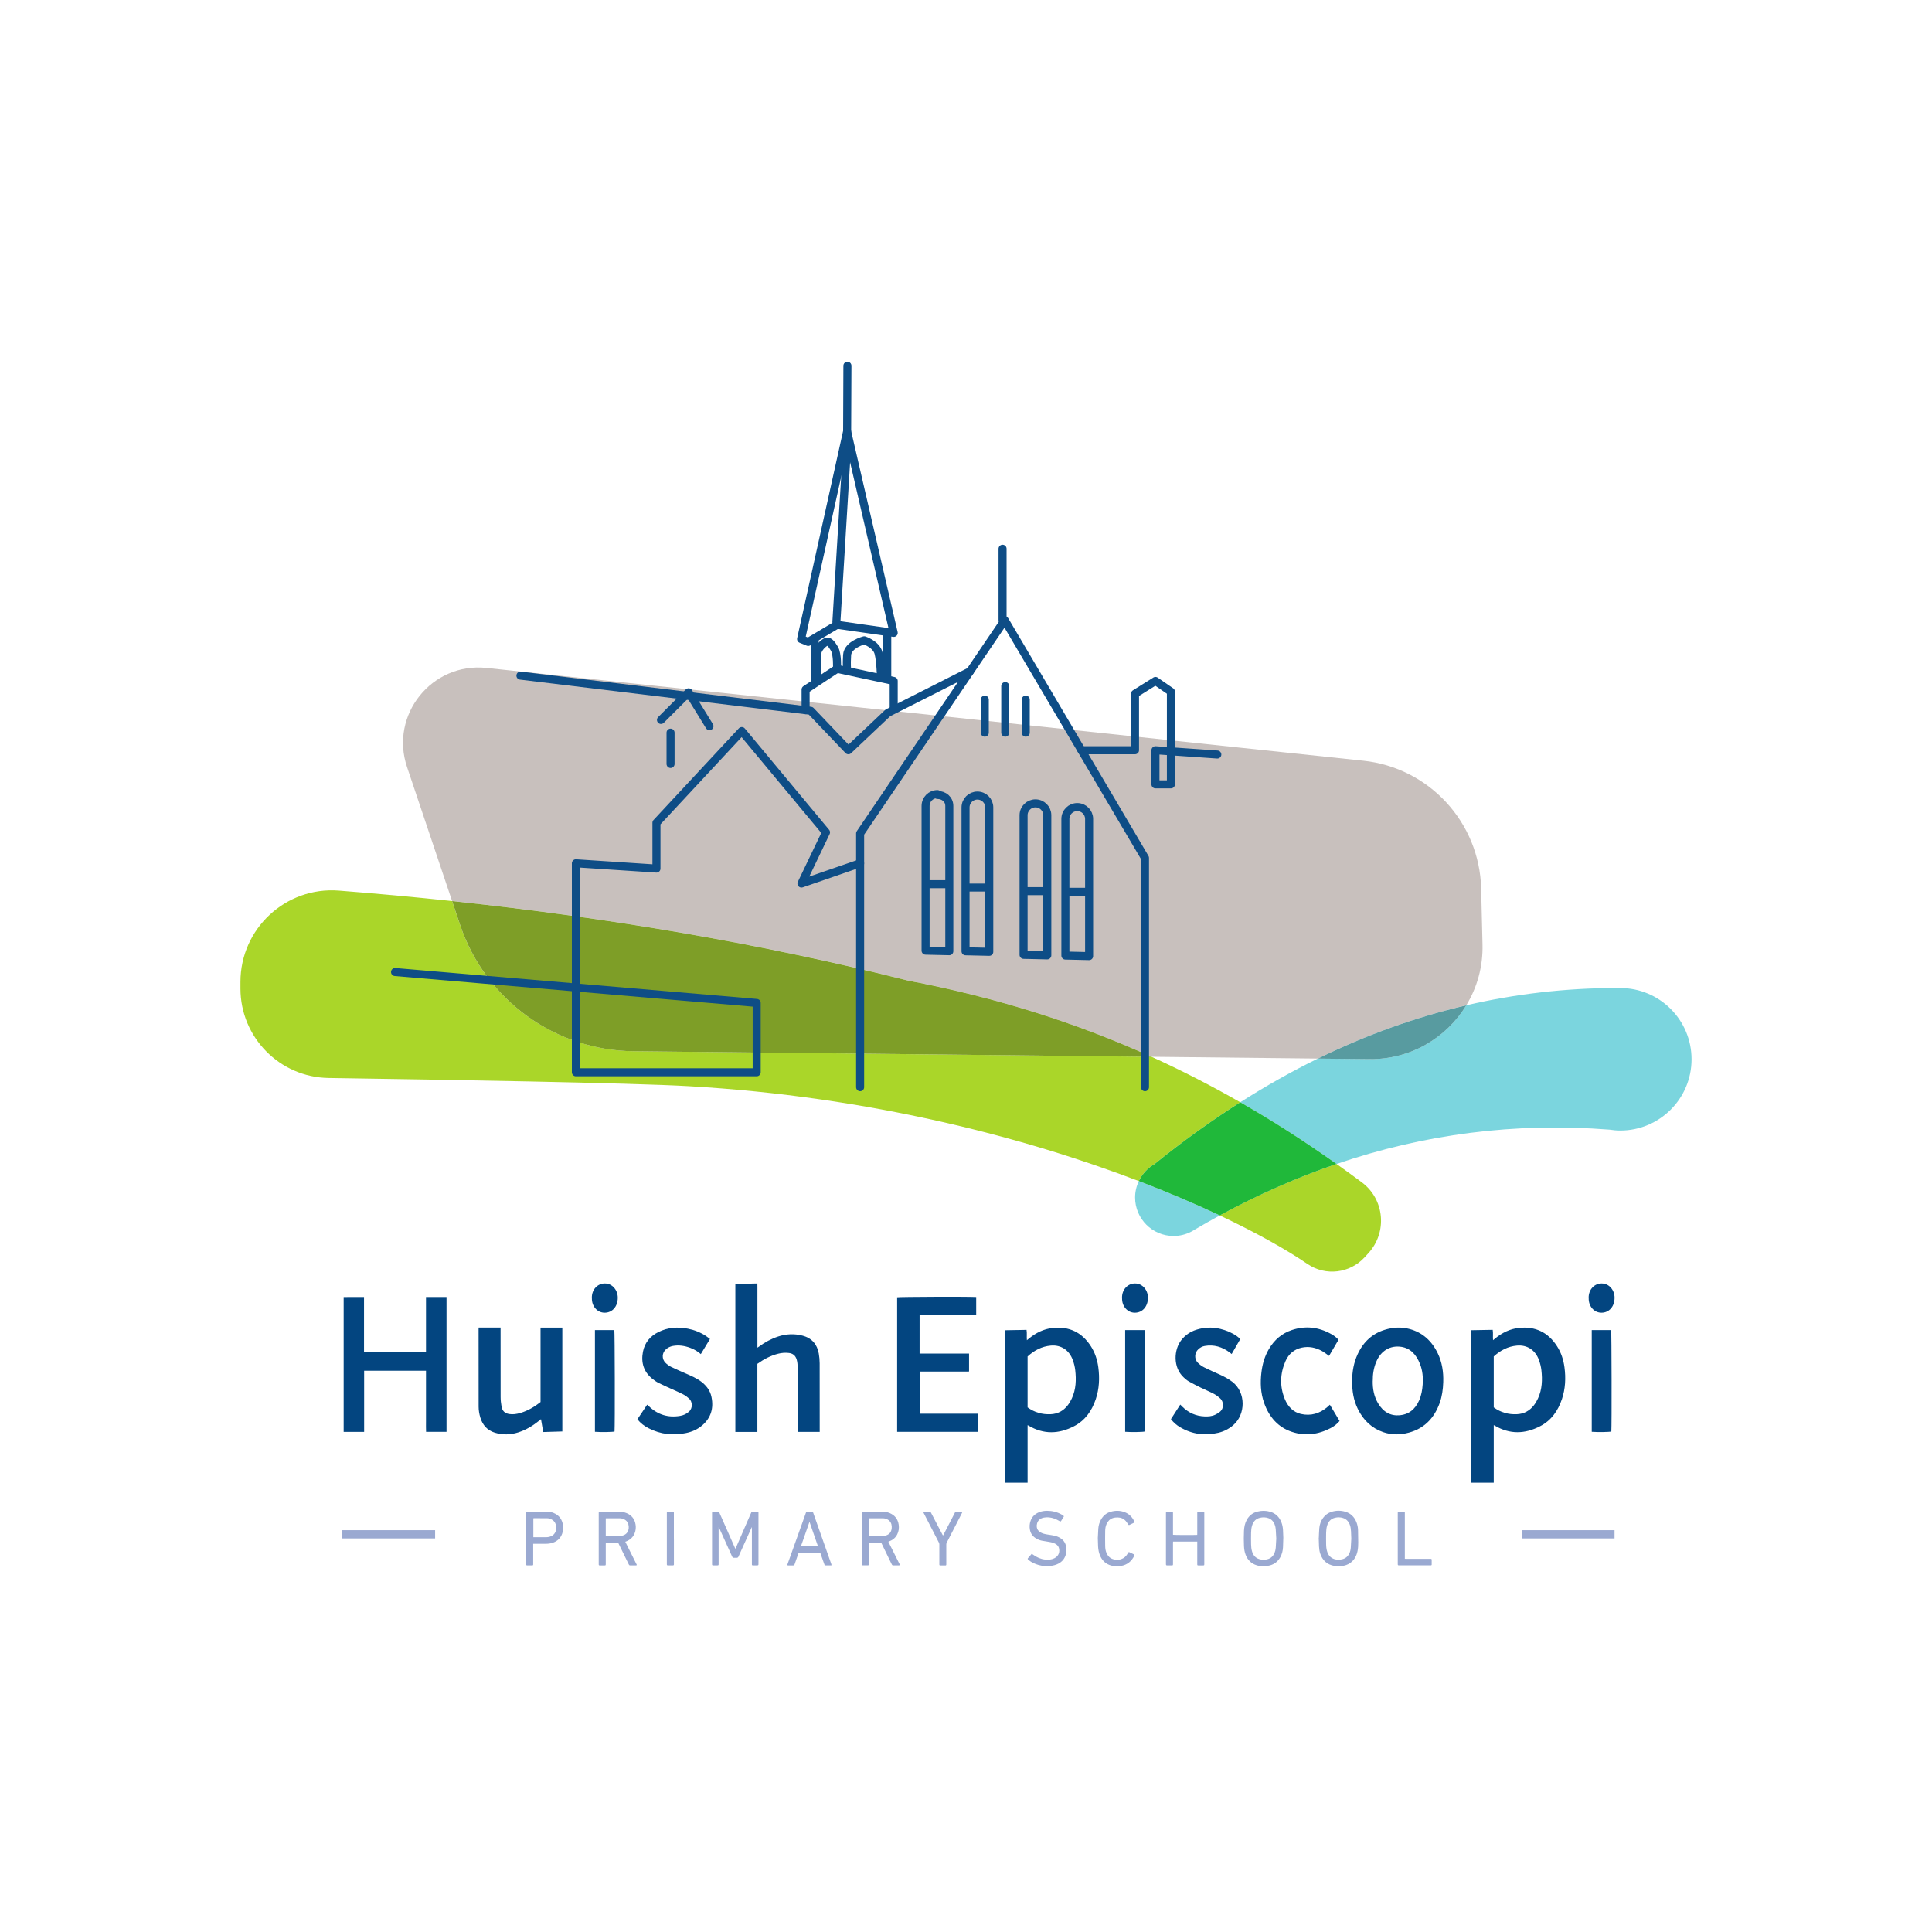 <?xml version="1.0" encoding="UTF-8"?>
<svg xmlns="http://www.w3.org/2000/svg" id="Layer_1" data-name="Layer 1" viewBox="0 0 500 500" width="720" height="720">
  <defs>
    <style>
      .cls-1, .cls-2 {
        fill: none;
      }

      .cls-3 {
        fill: #034580;
      }

      .cls-4 {
        fill: #7e9e27;
      }

      .cls-5 {
        fill: #7bd5de;
      }

      .cls-6 {
        fill: #c8c0bd;
      }

      .cls-7 {
        fill: #aad629;
      }

      .cls-8 {
        fill: #20b83a;
      }

      .cls-9 {
        fill: #9aa9d1;
      }

      .cls-10 {
        fill: #589ba0;
      }

      .cls-2 {
        stroke: #0e4d86;
        stroke-linecap: round;
        stroke-linejoin: round;
        stroke-width: 2.08px;
      }
    </style>
  </defs>
  <g>
    <path class="cls-3" d="m110.24,335.67h5.32v34.89h-5.29c-.05-.86-.01-1.74-.02-2.62,0-.87,0-1.74,0-2.61v-5.28c0-.89,0-1.78,0-2.68s0-1.73,0-2.63h-16.01v15.83h-5.3v-34.89c1.74-.04,3.48-.01,5.27-.01v14.2h16.04v-14.18Z"/>
    <path class="cls-3" d="m265.94,368.83v14.89h-5.92v-39.45c1.85-.03,3.72-.07,5.65-.1.15.87,0,1.73.09,2.68.23-.18.41-.33.59-.48,1.77-1.44,3.77-2.44,6.06-2.69,4.31-.48,7.61,1.16,9.91,4.74,1.07,1.66,1.66,3.5,1.92,5.42.37,2.8.25,5.58-.66,8.28-1.01,2.99-2.73,5.49-5.63,6.99-3.93,2.04-7.89,2.16-11.78-.17-.04-.02-.08-.04-.23-.1Zm.01-4.59c1.8,1.31,3.79,1.86,5.97,1.76,1.86-.08,3.34-.91,4.44-2.35.41-.54.76-1.14,1.04-1.76,1.07-2.33,1.15-4.8.87-7.29-.1-.89-.33-1.79-.64-2.64-.94-2.57-3.05-3.94-5.66-3.72-2.37.2-4.32,1.26-6.03,2.81v13.18Z"/>
    <path class="cls-3" d="m386.58,368.83v14.89h-5.92v-39.46c1.85-.03,3.72-.07,5.65-.1.15.87,0,1.73.09,2.68.23-.18.41-.33.59-.48,1.77-1.44,3.77-2.44,6.06-2.69,4.31-.48,7.61,1.16,9.91,4.74,1.07,1.66,1.66,3.5,1.92,5.42.37,2.8.25,5.58-.66,8.28-1.01,2.99-2.73,5.49-5.63,6.99-3.93,2.04-7.89,2.16-11.78-.17-.04-.02-.08-.04-.23-.1Zm.01-4.59c1.8,1.31,3.79,1.86,5.97,1.76,1.86-.08,3.34-.91,4.44-2.35.41-.54.76-1.14,1.04-1.76,1.07-2.34,1.15-4.8.87-7.29-.1-.89-.33-1.79-.64-2.64-.94-2.57-3.05-3.94-5.66-3.72-2.37.2-4.32,1.26-6.03,2.81v13.18Z"/>
    <path class="cls-3" d="m237.99,350.3h12.8v4.59s-.02.02-.03.04c-.02.01-.03.03-.05.03-4.22,0-8.44,0-12.71,0v10.91h15.1v4.69h-20.92c0-11.61,0-23.22,0-34.82.51-.13,18.44-.2,20.46-.07v4.66h-14.65v9.97Z"/>
    <path class="cls-3" d="m190.31,332.29c1.89-.04,3.75-.08,5.7-.13.03.79,0,1.56.01,2.34,0,.8,0,1.61,0,2.41v11.87c.2-.13.33-.21.44-.3,1.5-1.12,3.14-2,4.93-2.59,2.07-.68,4.18-.77,6.28-.23,2.44.63,3.8,2.25,4.23,4.63.15.83.22,1.68.23,2.53.02,5.74.01,11.48.01,17.22v.53h-5.7c0-.22-.02-.45-.02-.68,0-5.24,0-10.48,0-15.72,0-.78,0-1.56-.24-2.32-.32-1.03-.95-1.57-2.04-1.7-.92-.11-1.84-.03-2.73.19-1.97.5-3.73,1.42-5.4,2.62v17.62h-5.7v-38.28Z"/>
    <path class="cls-3" d="m349.94,357.35c-.01-2.34.41-4.7,1.43-6.9,1.5-3.24,3.85-5.31,6.95-6.28,2.17-.68,4.37-.81,6.57-.2,3.2.89,5.61,2.98,7.19,6.24,1.13,2.34,1.52,4.85,1.43,7.5-.06,1.84-.3,3.64-.91,5.36-1.47,4.1-4.14,6.64-7.93,7.68-2.23.62-4.48.65-6.7-.11-2.9-1-5.1-3.01-6.57-6.01-1.09-2.23-1.5-4.63-1.46-7.28Zm5.32,0c-.04,2.17.36,4.11,1.39,5.84,1.34,2.24,3.22,3.3,5.63,3.08,2.3-.21,3.95-1.51,4.99-3.83.58-1.31.82-2.71.92-4.15.13-1.83-.03-3.61-.7-5.3-.95-2.41-2.47-4.08-4.88-4.43-2.76-.4-5.23.95-6.45,3.91-.66,1.58-.91,3.26-.89,4.89Z"/>
    <path class="cls-3" d="m123.88,343.57h5.67c0,.26,0,.51,0,.77,0,5.73,0,11.47.01,17.2,0,.8.09,1.61.23,2.41.21,1.21.83,1.81,1.98,2,.99.16,1.97,0,2.92-.28,1.89-.56,3.59-1.55,5.2-2.82v-19.26h5.64v26.87c-1.63.05-3.25.1-4.95.15-.19-1.1-.38-2.18-.57-3.33-.23.18-.4.32-.57.46-1.62,1.3-3.37,2.34-5.31,2.96-2.01.64-4.05.7-6.09.07-1.91-.59-3.14-1.94-3.74-3.93-.27-.91-.43-1.85-.43-2.8,0-6.71-.01-13.42-.01-20.13,0-.09.02-.18.03-.32Z"/>
    <path class="cls-3" d="m164.97,367.29c.83-1.25,1.66-2.48,2.52-3.76.16.14.28.25.41.37,2.32,2.26,5.05,3.05,8.11,2.53.83-.14,1.6-.47,2.27-1.07,1.11-.99.88-2.64.09-3.37-.47-.43-.99-.83-1.54-1.11-.98-.51-2-.94-3.01-1.4-1.12-.52-2.26-1-3.36-1.56-.6-.3-1.16-.7-1.69-1.13-2.15-1.76-2.92-4.1-2.38-6.93.48-2.5,1.97-4.12,4.04-5.14,2.44-1.21,5.01-1.37,7.62-.85,1.64.32,3.18.93,4.61,1.86.36.24.7.52,1.08.8-.81,1.34-1.58,2.62-2.37,3.92-.83-.72-1.72-1.25-2.7-1.61-1.48-.55-3-.8-4.56-.5-.65.13-1.23.4-1.74.84-1.07.93-1.15,2.52-.14,3.52.42.42.92.78,1.43,1.04,1.25.61,2.52,1.15,3.79,1.71,1.39.61,2.79,1.19,4.03,2.13,1.3,1,2.3,2.24,2.65,3.96.61,2.95-.16,5.4-2.35,7.31-1.23,1.07-2.66,1.69-4.19,2.01-3.36.72-6.62.36-9.73-1.23-1.09-.56-2.08-1.29-2.91-2.33Z"/>
    <path class="cls-3" d="m303.03,367.28c.82-1.27,1.61-2.5,2.42-3.77.2.2.35.35.5.5,1.65,1.66,3.58,2.47,5.78,2.56.93.04,1.86-.02,2.73-.42.45-.21.9-.47,1.28-.8,1.14-.96.87-2.68.09-3.4-.5-.46-1.06-.89-1.64-1.2-1.09-.58-2.23-1.04-3.34-1.58-1.09-.53-2.17-1.09-3.23-1.68-.45-.26-.86-.63-1.26-.99-2.89-2.66-2.53-7.25-.66-9.65,1.04-1.33,2.33-2.19,3.81-2.68,2.09-.69,4.2-.76,6.33-.25,1.52.37,2.95.96,4.27,1.89.29.21.56.45.89.71-.76,1.32-1.49,2.59-2.25,3.91-.16-.13-.3-.25-.44-.36-1.99-1.51-4.16-2.15-6.54-1.73-.62.11-1.18.41-1.66.86-.99.93-1.07,2.5-.12,3.47.48.49,1.05.9,1.64,1.2,1.31.66,2.65,1.24,3.98,1.84,1.16.53,2.29,1.12,3.33,1.92,3.52,2.69,3.5,8.41.18,11.24-1.15.98-2.44,1.61-3.84,1.94-3.43.8-6.73.4-9.86-1.44-.88-.52-1.67-1.18-2.37-2.08Z"/>
    <path class="cls-3" d="m346.39,346.76c-.82,1.4-1.63,2.78-2.43,4.15-.61-.43-1.14-.86-1.72-1.2-1.7-.97-3.5-1.34-5.38-.93-1.88.41-3.35,1.58-4.19,3.52-1.39,3.19-1.5,6.47-.19,9.72.82,2.03,2.21,3.44,4.16,3.9,2.57.6,4.93-.07,7.01-1.89.16-.14.31-.3.51-.49.84,1.41,1.68,2.81,2.52,4.21-.68.82-1.47,1.4-2.33,1.85-3.23,1.68-6.6,2.1-10.02.96-3.46-1.15-5.86-3.72-7.19-7.51-.9-2.56-1.01-5.23-.68-7.93.26-2.14.85-4.14,1.91-5.95,1.44-2.46,3.42-4.1,5.91-4.94,3.52-1.18,6.94-.82,10.23,1.02.68.38,1.32.83,1.89,1.48Z"/>
    <g>
      <path class="cls-3" d="m153.97,344.22h5.02c.12.48.17,24.81.05,26.25-.43.15-3.47.2-5.07.08v-26.33Z"/>
      <path class="cls-3" d="m153.17,335.96c-.07-2.26,1.53-3.79,3.32-3.8,2.06-.02,3.41,1.82,3.39,3.73-.02,2.23-1.4,3.82-3.36,3.84-1.89.02-3.39-1.6-3.34-3.77Z"/>
    </g>
    <g>
      <path class="cls-3" d="m291.19,344.22h5.02c.12.48.17,24.81.05,26.25-.43.15-3.47.2-5.07.08v-26.33Z"/>
      <path class="cls-3" d="m290.38,335.96c-.07-2.26,1.53-3.79,3.32-3.8,2.06-.02,3.41,1.82,3.39,3.73-.02,2.23-1.4,3.82-3.36,3.84-1.89.02-3.39-1.6-3.34-3.77Z"/>
    </g>
    <g>
      <path class="cls-3" d="m411.94,344.22h5.02c.12.48.17,24.81.05,26.25-.43.15-3.47.2-5.07.08v-26.33Z"/>
      <path class="cls-3" d="m411.14,335.96c-.07-2.26,1.53-3.79,3.32-3.8,2.06-.02,3.41,1.82,3.39,3.73-.02,2.23-1.4,3.82-3.36,3.84-1.89.02-3.39-1.6-3.34-3.77Z"/>
    </g>
  </g>
  <g>
    <path class="cls-9" d="m194.55,395.25c-.04.08-.08.16-.11.24-1.08,2.39-2.17,4.79-3.25,7.19-.02.04-.04.08-.06.13-.09.25-.26.36-.53.34-.2-.01-.41-.01-.61,0-.27.02-.42-.1-.53-.35-.41-.93-.84-1.85-1.26-2.78-.69-1.52-1.37-3.04-2.06-4.56-.03-.07-.07-.14-.16-.2v.29c0,3.04,0,6.09,0,9.13,0,.43,0,.44-.45.44-.32,0-.64,0-.97,0-.22,0-.27-.06-.28-.28,0-.06,0-.11,0-.17,0-4.34,0-8.68,0-13.02,0-.43,0-.44.45-.44.32,0,.64.01.97,0,.26-.01.4.1.5.33.71,1.63,1.44,3.25,2.16,4.87.61,1.38,1.22,2.76,1.83,4.15.03.07.08.14.14.26.06-.12.09-.2.13-.27,1.27-2.91,2.53-5.83,3.8-8.74.05-.12.11-.23.16-.35.07-.17.19-.24.36-.24.41,0,.83,0,1.24,0,.2,0,.26.06.27.26,0,.06,0,.13,0,.19,0,4.33,0,8.66,0,12.99,0,.45,0,.46-.47.46-.31,0-.63,0-.94,0-.24,0-.29-.05-.29-.29,0-.68,0-1.36,0-2.04,0-2.41,0-4.82,0-7.23v-.3s-.04,0-.06,0Z"/>
    <path class="cls-9" d="m161.83,399.02c.99,1.98,1.98,3.95,2.96,5.93.01.02,0,.05,0,.12-.07.02-.14.05-.21.05-.51,0-1.01,0-1.52,0-.19,0-.27-.12-.34-.27-.34-.71-.69-1.42-1.04-2.12-.55-1.13-1.1-2.26-1.65-3.38-.02-.04-.04-.08-.07-.12h-3.17c0,.12-.02.22-.02.33,0,1.69,0,3.38,0,5.08,0,.06,0,.11,0,.17,0,.28-.04.32-.32.32-.4,0-.79,0-1.19,0-.25,0-.31-.05-.31-.3,0-.05,0-.09,0-.14,0-4.34,0-8.68,0-13.02,0-.43,0-.44.45-.44,1.56,0,3.13,0,4.69,0,.72,0,1.43.1,2.1.38,1.32.56,2.08,1.55,2.3,2.96.12.77.05,1.52-.25,2.25-.41,1.01-1.15,1.68-2.15,2.08-.08.03-.15.06-.23.09,0,0-.01.01-.04.04Zm-5.04-1.52c.1,0,.18.02.26.02,1.02,0,2.04,0,3.06,0,.26,0,.53-.02.79-.07.87-.17,1.49-.64,1.73-1.52.08-.29.11-.6.08-.9-.06-.75-.36-1.36-1.03-1.75-.4-.23-.83-.34-1.29-.35-1.14,0-2.28,0-3.42,0-.06,0-.12.01-.2.02v4.56Z"/>
    <path class="cls-9" d="m232.92,405.06c-.14.03-.22.06-.29.06-.5,0-.99,0-1.49,0-.19,0-.27-.1-.35-.26-.46-.94-.92-1.88-1.37-2.82-.46-.94-.92-1.88-1.37-2.82h-3.19c0,.11-.01.21-.01.31,0,1.72,0,3.44,0,5.16,0,.41,0,.42-.42.42-.37,0-.74,0-1.1,0-.24,0-.29-.06-.3-.29,0-.06,0-.11,0-.17,0-4.33,0-8.66,0-12.99,0-.45,0-.45.47-.45,1.56,0,3.13,0,4.69,0,.72,0,1.43.1,2.1.39,1.31.57,2.08,1.56,2.29,2.97.13.89.02,1.74-.39,2.54-.44.86-1.14,1.43-2.02,1.77-.08.03-.17.07-.27.11,1,2.02,2.02,4,3.04,6.06Zm-8.06-7.56c.1,0,.17.02.24.02,1.04,0,2.08,0,3.11,0,.26,0,.52-.02.77-.07.87-.18,1.5-.64,1.72-1.53.07-.29.1-.6.08-.9-.04-.75-.36-1.36-1.03-1.75-.39-.22-.81-.34-1.26-.34-1.16-.01-2.31,0-3.47,0-.05,0-.1.02-.17.03v4.55Z"/>
    <path class="cls-9" d="m341.31,397.98c.03-.68.05-1.57.12-2.45.08-.99.4-1.9.99-2.71.56-.77,1.3-1.29,2.2-1.57,1.16-.35,2.34-.37,3.5-.03,1.41.4,2.36,1.33,2.91,2.68.27.67.41,1.37.43,2.09.03,1.07.05,2.13.05,3.2,0,.73-.03,1.45-.17,2.17-.25,1.24-.8,2.32-1.85,3.09-.68.5-1.46.75-2.3.84-.63.07-1.25.06-1.87-.04-1.85-.32-3.04-1.4-3.64-3.16-.21-.61-.28-1.23-.32-1.87-.04-.68-.04-1.36-.07-2.24Zm8.41.34c-.03-.79-.04-1.41-.08-2.02-.04-.59-.1-1.17-.32-1.73-.33-.84-.89-1.45-1.77-1.72-.67-.21-1.36-.22-2.04-.06-1.09.26-1.73.98-2.05,2.02-.19.61-.24,1.25-.26,1.88-.02.98-.02,1.97,0,2.95.01.64.07,1.28.27,1.9.3.95.88,1.64,1.85,1.95.52.16,1.05.18,1.58.12,1.06-.11,1.86-.63,2.32-1.62.21-.46.32-.94.36-1.43.06-.81.1-1.61.13-2.25Z"/>
    <path class="cls-9" d="m332.12,397.96c-.02.78-.04,1.63-.08,2.47-.05.91-.26,1.77-.71,2.58-.59,1.07-1.47,1.77-2.64,2.1-1.14.32-2.29.32-3.43-.01-1.41-.42-2.34-1.35-2.88-2.7-.29-.73-.4-1.49-.44-2.26-.06-1.31-.06-2.63,0-3.94.05-1.03.24-2.02.76-2.93.62-1.08,1.53-1.77,2.72-2.07,1.09-.28,2.19-.28,3.27.03,1.41.41,2.36,1.33,2.91,2.68.27.67.4,1.37.44,2.09.03.63.05,1.27.08,1.97Zm-1.82.21c-.05-.8-.08-1.61-.14-2.41-.03-.41-.12-.82-.27-1.21-.31-.8-.84-1.39-1.67-1.67-.7-.24-1.43-.25-2.15-.08-1.08.26-1.71.97-2.03,2-.19.61-.25,1.25-.26,1.88-.02.99-.02,1.99,0,2.98.01.63.07,1.27.26,1.88.3.97.88,1.66,1.87,1.96.53.16,1.07.18,1.61.12,1.09-.13,1.88-.68,2.32-1.71.18-.43.28-.87.32-1.33.06-.8.1-1.6.14-2.4Z"/>
    <path class="cls-9" d="m309.86,398.96h-6.27c0,.11-.02.21-.02.31,0,1.81,0,3.62,0,5.43,0,.42,0,.42-.41.42-.35,0-.7,0-1.05,0-.32,0-.36-.04-.36-.37,0-.03,0-.06,0-.08v-12.99s0-.09,0-.14c0-.27.05-.32.32-.32.37,0,.74,0,1.1,0,.39-.01.4.1.4.39,0,1.77,0,3.53,0,5.3v.29c.22.07,5.95.08,6.27.02,0-.1.01-.21.01-.31,0-1.73,0-3.46,0-5.19,0-.06,0-.11,0-.17,0-.28.04-.32.32-.32.4,0,.79,0,1.19,0,.26,0,.31.05.31.3,0,.05,0,.09,0,.14,0,4.34,0,8.68,0,13.02,0,.44,0,.44-.45.44-.34,0-.68,0-1.02,0-.32,0-.35-.03-.35-.35,0-1.83,0-3.66,0-5.49v-.33Z"/>
    <path class="cls-9" d="m267.07,402.14c.11.07.21.15.32.22.92.67,1.94,1.12,3.07,1.25.81.09,1.62.04,2.37-.32,1.27-.6,1.49-1.83,1.2-2.73-.14-.43-.43-.74-.81-.97-.51-.3-1.08-.44-1.66-.54-.65-.11-1.3-.2-1.95-.33-.56-.11-1.09-.33-1.57-.64-.8-.5-1.31-1.22-1.49-2.15-.15-.79-.11-1.57.16-2.34.38-1.07,1.13-1.78,2.16-2.21.67-.28,1.38-.39,2.1-.39,1.33,0,2.58.3,3.74.95.17.09.32.21.49.31.11.07.16.17.09.28-.25.41-.5.81-.73,1.18-.17.07-.27,0-.37-.06-.44-.26-.9-.49-1.39-.66-.86-.3-1.74-.41-2.63-.24-.86.16-1.51.61-1.77,1.49-.1.32-.12.65-.08.98.08.59.4,1.02.9,1.32.51.31,1.08.45,1.66.55.65.11,1.3.21,1.95.33.55.11,1.07.32,1.55.61.84.51,1.35,1.25,1.53,2.22.14.77.1,1.53-.15,2.28-.32.96-.95,1.66-1.84,2.13-.67.36-1.4.52-2.16.61-.99.11-1.96.02-2.92-.24-.93-.26-1.81-.64-2.58-1.25-.07-.06-.15-.11-.21-.18-.1-.1-.12-.22-.04-.32.31-.37.63-.74.95-1.11.02-.02.05-.02.11-.05Z"/>
    <path class="cls-9" d="m137.99,399.54c0,.14,0,.24,0,.34,0,1.6,0,3.2,0,4.8,0,.07,0,.15,0,.22-.01.15-.07.22-.23.22-.45,0-.9,0-1.35,0-.17,0-.22-.07-.24-.24,0-.06,0-.13,0-.19,0-4.35,0-8.7,0-13.05,0-.05,0-.09,0-.14,0-.23.06-.29.3-.29,1.71,0,3.42,0,5.13.01.76,0,1.49.19,2.16.57,1.09.61,1.71,1.55,1.91,2.78.13.8.09,1.59-.19,2.36-.43,1.18-1.27,1.94-2.46,2.34-.6.2-1.22.26-1.85.26-.95,0-1.89,0-2.84,0-.1,0-.2,0-.35,0Zm.02-1.72c.1,0,.18.01.25.01.99,0,1.99,0,2.98,0,.24,0,.48-.02.71-.06.85-.16,1.51-.58,1.83-1.41.24-.63.24-1.27.02-1.92-.18-.54-.53-.93-1.03-1.2-.38-.2-.79-.32-1.21-.32-1.12-.01-2.24,0-3.36-.01-.05,0-.1.02-.17.03v4.88Z"/>
    <path class="cls-9" d="m215.22,405.09c-.12.01-.21.03-.3.03-.38,0-.75,0-1.13,0-.35,0-.36-.01-.47-.33-.34-.96-.67-1.92-1.02-2.89h-5.63c-.19.54-.38,1.08-.57,1.62-.15.43-.3.87-.45,1.3-.1.27-.15.31-.45.31-.38,0-.75,0-1.13,0-.09,0-.18-.01-.25-.02-.11-.16-.02-.28.02-.39.46-1.29.92-2.57,1.38-3.85,1.1-3.08,2.2-6.15,3.3-9.23.02-.05.04-.1.06-.16.08-.22.13-.25.36-.26.37,0,.74,0,1.1,0,.29,0,.32.03.42.3.4,1.13.8,2.26,1.2,3.39,1.16,3.28,2.32,6.56,3.47,9.84.03.1.05.21.08.34Zm-5.7-11.18s-.04,0-.05,0c-.73,2.09-1.46,4.18-2.2,6.29h4.43c-.73-2.11-1.45-4.2-2.18-6.29Z"/>
    <path class="cls-9" d="m284.12,397.95c.03-.64.06-1.5.12-2.36.06-.85.31-1.66.74-2.4.55-.95,1.35-1.61,2.41-1.93,1.26-.38,2.52-.37,3.75.12,1.13.45,1.91,1.28,2.42,2.37.08.17.06.25-.11.34-.37.19-.74.37-1.11.54-.19.09-.26.05-.38-.13-.19-.28-.36-.58-.58-.83-.55-.63-1.25-.94-2.09-.96-.42,0-.84.02-1.25.15-.79.25-1.3.78-1.65,1.52-.27.58-.36,1.2-.37,1.82-.02,1.31-.03,2.61,0,3.92.01.63.1,1.26.37,1.85.47,1.03,1.27,1.59,2.39,1.67.46.03.92.02,1.36-.13.74-.25,1.28-.74,1.67-1.4.05-.08.09-.16.14-.24.13-.22.18-.24.42-.13.35.16.69.33,1.04.5,0,0,.02,0,.02.01.18.1.21.17.12.36-.7,1.44-1.81,2.35-3.4,2.64-.87.16-1.74.13-2.59-.1-1.29-.36-2.21-1.16-2.78-2.37-.38-.81-.55-1.67-.6-2.56-.03-.68-.04-1.36-.07-2.27Z"/>
    <path class="cls-9" d="m239.02,391.26c.09-.01.19-.04.28-.04.4,0,.79,0,1.19,0,.24,0,.37.09.47.3.54,1.05,1.09,2.1,1.64,3.14.43.82.86,1.64,1.29,2.46.04.08.09.16.15.27.06-.1.11-.16.15-.24.96-1.85,1.92-3.69,2.87-5.54.04-.07.08-.15.11-.22.06-.11.15-.16.27-.16.47,0,.94,0,1.41,0,.04,0,.09.02.12.04.1.15,0,.25-.05.36-.57,1.11-1.14,2.22-1.71,3.33-.73,1.43-1.46,2.85-2.2,4.28-.07.14-.11.29-.11.45,0,1.66,0,3.33,0,4.99,0,.07,0,.15,0,.22-.02.17-.07.24-.24.24-.44,0-.88,0-1.32,0-.17,0-.22-.07-.24-.24,0-.07,0-.15,0-.22,0-1.66,0-3.31,0-4.97,0-.18-.03-.34-.12-.5-1.29-2.49-2.57-4.98-3.85-7.48-.06-.13-.17-.24-.12-.46Z"/>
    <path class="cls-9" d="m363.57,403.41c.14,0,.25.01.36.01,2.04,0,4.08,0,6.12,0,.07,0,.15,0,.22,0,.19.01.25.07.25.25,0,.4,0,.81,0,1.21,0,.17-.07.22-.24.23-.05,0-.11,0-.17,0-2.65,0-5.29,0-7.94,0-.06,0-.11,0-.17,0-.19-.01-.24-.07-.26-.25,0-.06,0-.13,0-.19,0-4.34,0-8.68,0-13.02,0-.44,0-.45.45-.45.36,0,.72,0,1.08,0,.24,0,.29.05.3.29,0,.06,0,.13,0,.19v11.71Z"/>
    <path class="cls-9" d="m174.41,398.17c0,2.17,0,4.34,0,6.51,0,.06,0,.13,0,.19-.01.18-.07.24-.26.25-.24,0-.48,0-.72,0-.19,0-.39,0-.58,0-.2,0-.26-.07-.27-.27,0-.05,0-.11,0-.17,0-4.35,0-8.7,0-13.05,0-.05,0-.09,0-.14,0-.23.06-.29.3-.29.41,0,.83,0,1.24,0,.22,0,.27.06.28.28,0,.71,0,1.42,0,2.12,0,1.52,0,3.03,0,4.55Z"/>
    <rect class="cls-9" x="393.83" y="396.01" width="24.01" height="2.13"/>
    <rect class="cls-9" x="88.6" y="396.01" width="24.01" height="2.13"/>
  </g>
  <g>
    <path class="cls-1" d="m320.98,285.26c6.56-4.18,13.26-7.96,20.09-11.31l-43.06-.46c7.92,3.59,15.55,7.52,22.97,11.77Z"/>
    <path class="cls-6" d="m298.01,273.49l43.06.46c12.33-6.04,25.11-10.68,38.4-13.78,2.79-4.58,4.35-9.98,4.2-15.75l-.35-14.48c-.42-17.12-13.47-31.27-30.5-33.07l-226.92-24.01c-14.15-1.5-25.1,12.16-20.56,25.64l11.66,34.69c40.7,4.33,80.13,11.01,118.01,20.58,23.31,4.46,43.97,11.11,63,19.72Z"/>
    <path class="cls-7" d="m338.4,327.13c4.66,3.19,10.97,2.41,14.78-1.76l.97-1.06c4.95-5.42,4.17-13.95-1.72-18.33-2.17-1.61-4.35-3.2-6.54-4.75-10.28,3.51-20.35,7.96-30.22,13.32,9.89,4.67,17.58,9.06,22.72,12.58Z"/>
    <path class="cls-7" d="m298.72,301.3c7.25-5.86,14.67-11.21,22.25-16.04-7.42-4.25-15.05-8.18-22.97-11.77l-134-1.44c-20.4-.22-38.42-13.32-44.92-32.65l-2.09-6.21c-9.69-1.03-19.46-1.93-29.29-2.7-13.74-1.07-25.47,9.84-25.47,23.63v1.7c0,12.66,10.16,22.97,22.81,23.16,29.25.43,78,1.25,93.18,2.12,47.04,2.69,87.25,13.38,116.5,24.56.87-1.82,2.26-3.35,3.99-4.36Z"/>
    <path class="cls-4" d="m164.01,272.06l134,1.44c-19.02-8.62-39.69-15.27-63-19.72-37.88-9.56-77.31-16.25-118.01-20.58l2.09,6.21c6.5,19.33,24.53,32.44,44.92,32.65Z"/>
    <path class="cls-5" d="m293.76,309.91c0,5.5,4.46,9.96,9.96,9.96,1.62,0,3.14-.39,4.49-1.08,0,0,0,0,0,0,.39-.2.76-.41,1.12-.65,2.11-1.24,4.22-2.43,6.35-3.59-6.15-2.9-13.16-5.91-20.95-8.89-.61,1.29-.97,2.72-.97,4.25Z"/>
    <path class="cls-5" d="m419.32,255.69c-.26,0-.51.03-.76.04v-.04c-13.51,0-26.53,1.56-39.09,4.48-5.13,8.42-14.44,14.04-25.06,13.92l-13.34-.14c-6.83,3.35-13.53,7.13-20.09,11.31,8.55,4.9,16.82,10.23,24.92,15.97,22.5-7.68,46.02-10.81,70.65-8.88.91.14,1.83.23,2.78.23,10.19,0,18.44-8.26,18.44-18.44s-8.26-18.44-18.44-18.44Z"/>
    <path class="cls-10" d="m354.41,274.1c10.62.11,19.93-5.5,25.06-13.92-13.29,3.09-26.07,7.74-38.4,13.78l13.34.14Z"/>
    <path class="cls-8" d="m298.72,301.3c-1.74,1.01-3.13,2.54-3.99,4.36,7.79,2.98,14.8,5.99,20.95,8.89,9.87-5.36,19.94-9.81,30.22-13.32-8.09-5.74-16.37-11.07-24.92-15.97-7.59,4.83-15,10.18-22.25,16.04Z"/>
  </g>
  <polyline class="cls-1" points="328 258.18 328 280.96 401.96 280.96 401.96 233.35 369.4 174.85 342.08 227.9 342.08 233.35 326.29 236.38 296.32 236.66"/>
  <g>
    <polyline class="cls-2" points="102.24 251.56 195.83 259.56 195.83 277.5 149.04 277.5 149.04 223.42 169.89 224.79 169.89 212.93 191.97 189.2 213.77 215.41 207.42 228.66 222.6 223.42"/>
    <polyline class="cls-2" points="222.6 281.36 222.6 215.69 260.02 160.5 296.32 222.03 296.32 281.36"/>
    <polyline class="cls-2" points="134.69 174.85 209.82 183.95 219.56 194.16 229.77 184.5 251.03 173.74"/>
    <polyline class="cls-2" points="315.04 195.27 299.03 194.16 299.03 202.99 303.03 202.99 303.03 178.99 299.03 176.23 293.74 179.54 293.74 194.16 279.88 194.16"/>
    <line class="cls-2" x1="259.46" y1="142.01" x2="259.46" y2="160.5"/>
    <polyline class="cls-2" points="171.06 186.32 178.21 179.17 183.61 187.93"/>
    <line class="cls-2" x1="173.54" y1="189.61" x2="173.54" y2="197.71"/>
    <line class="cls-2" x1="254.86" y1="181.06" x2="254.86" y2="189.61"/>
    <line class="cls-2" x1="265.46" y1="181.06" x2="265.46" y2="189.61"/>
    <line class="cls-2" x1="260.16" y1="177.56" x2="260.16" y2="189.61"/>
    <g>
      <path class="cls-2" d="m245.67,246.17l-6.13-.14v-37.45c0-1.69,1.37-3.07,3.07-3.07v.22c1.69,0,3.07,1.15,3.07,2.85v37.59Z"/>
      <line class="cls-2" x1="239.86" y1="228.83" x2="245.49" y2="228.83"/>
    </g>
    <g>
      <path class="cls-2" d="m256.01,246.33l-6.13-.14v-37.23c0-1.69,1.37-3.07,3.07-3.07h0c1.69,0,3.07,1.37,3.07,3.07v37.37Z"/>
      <line class="cls-2" x1="250.21" y1="229.7" x2="255.84" y2="229.7"/>
    </g>
    <g>
      <path class="cls-2" d="m281.85,247.44l-6.13-.14v-35.36c0-1.69,1.37-3.07,3.07-3.07h0c1.69,0,3.07,1.37,3.07,3.07v35.5Z"/>
      <line class="cls-2" x1="276.04" y1="230.8" x2="281.67" y2="230.8"/>
    </g>
    <g>
      <path class="cls-2" d="m271.03,247.25l-6.13-.14v-36.13c0-1.69,1.37-3.07,3.07-3.07h0c1.69,0,3.07,1.37,3.07,3.07v36.26Z"/>
      <line class="cls-2" x1="265.22" y1="230.62" x2="270.85" y2="230.62"/>
    </g>
    <polyline class="cls-2" points="208.49 183.79 208.49 178.45 216.62 173.09 219.23 173.65 231.29 176.23 231.29 183.58"/>
    <polygon class="cls-2" points="207.32 165.38 219.23 111.66 231.29 163.79 216.62 161.69 209.16 166.13 207.32 165.38"/>
    <line class="cls-2" x1="216.46" y1="160.94" x2="219.23" y2="115.3"/>
    <line class="cls-2" x1="219.31" y1="94.65" x2="219.23" y2="114.17"/>
    <line class="cls-2" x1="210.84" y1="165.72" x2="210.84" y2="176.23"/>
    <line class="cls-2" x1="229.62" y1="163.55" x2="229.62" y2="175.52"/>
    <path class="cls-2" d="m219.23,173.09s-.16-.82,0-3.56,4.43-3.82,4.43-3.82c0,0,3.1,1.01,3.69,3.27.59,2.26.64,6.54.64,6.54"/>
    <path class="cls-2" d="m216.62,173.09s.17-3.77-.67-5.2-1.51-2.1-2.18-1.76-2.26,1.61-2.35,3.4,0,5.48,0,5.48"/>
  </g>
</svg>

